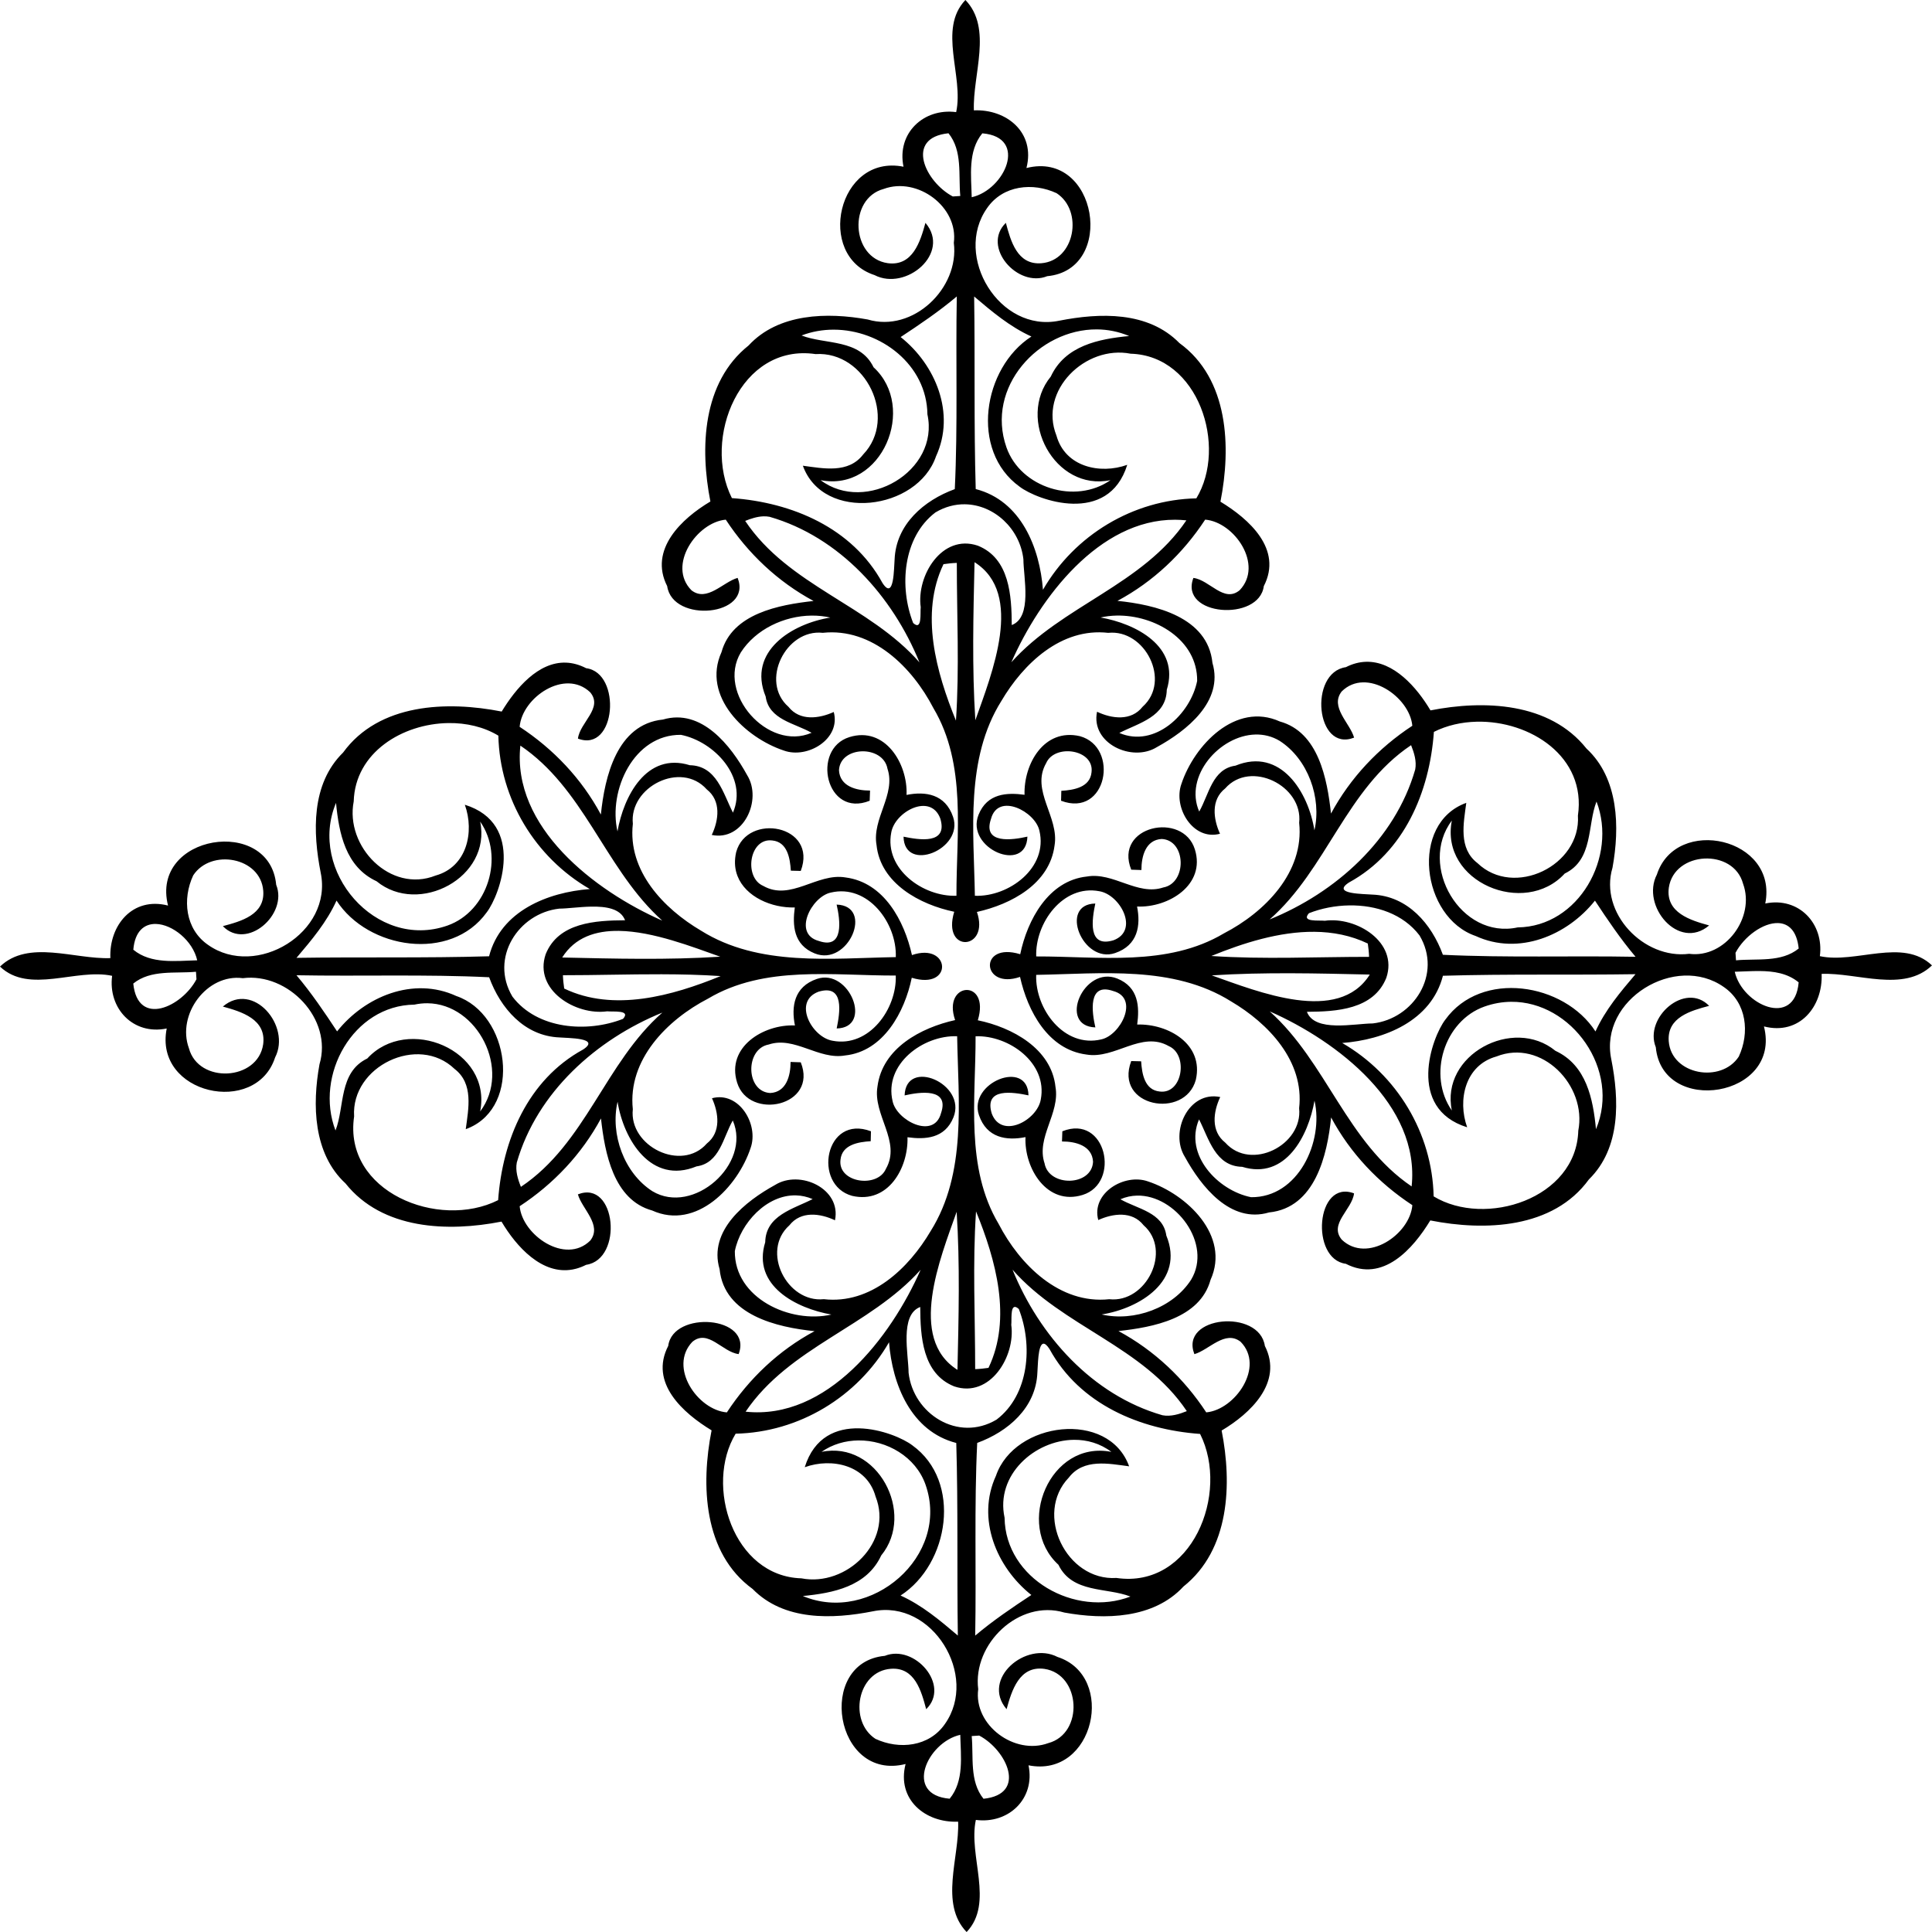 <?xml version="1.0" encoding="UTF-8"?>
<svg width="713.52pt" height="713.52pt" version="1.1" viewBox="0 0 713.52 713.52" xmlns="http://www.w3.org/2000/svg">
<path d="m356.54 0c-10.29 10.81-0.529 28.119-3.409 41.409-12-1.58-22.01 7.761-19.45 20.161-24.32-4.84-32.591 32.95-10.691 40.03 11.59 5.99 28.321-8.08 18.791-19.3-1.9 6.91-4.691 16.131-13.941 14.891-13.55-1.98-14.659-23.89-1.459-27.42 12.42-4.57 27.64 6.6 25.88 19.92 2.13 16.73-15.081 33.29-31.811 28.3-14.9-2.71-32.97-2.33-43.98 9.6-17.12 13.63-17.999 37.869-14.109 57.619-10.57 6.27-22.831 17.751-15.961 31.261 2.01 13.81 31.58 11.12 26.02-3.05-5.41 1.54-11.329 9.06-17.059 4.58-9.08-9.19 2.02-25.13 12.68-26.08 8.2 12.5 19.22 22.92 32.42 30.03-12.75 1.4-30.08 4.62-34 18.9-7.39 16.35 8.79 31.611 23.03 36.341 8.74 3.17 21.12-4.281 18.43-14.241-5.44 2.46-12.509 3.43-16.739-1.92-10.64-9.34-0.981-28.82 12.689-27.32 18.33-1.96 33.071 12.781 40.841 27.791 12.41 20.85 8.45 46.26 8.52 69.32-12.3 0.44-26.641-9.84-24.091-23.28 1.24-7.72 14.479-14.881 18.109-5.291 2.99 9.77-7.879 7.92-13.559 6.75 0.28 13.58 22.364 4.672 18.3-7.291-2.889-8.502-10.251-9.52-17.191-8.13 0.52-11.51-7.949-25.46-21.109-21.35-14.16 4.39-8.7 30 7.5 23.5 0.05-1.26 0.09-2.509 0.13-3.759-5.04 0.01-11.14-1.531-11.47-7.491 0.44-9.1 16.311-9.39 17.911-0.58 3.19 9.52-5.771 18.45-4.041 28.2 1.48 14.2 16.051 22.01 28.691 24.63-4.727 15.514 13.271 14.301 8.38 0.07 12.67-2.83 26.84-10.35 28.67-24.52 1.81-10.55-8.91-20.299-3.1-30.439 3.13-7.23 17.829-5.141 16.759 3.369-0.55 5.61-6.599 6.571-11.159 6.861-0.03 1.22-0.061 2.429-0.091 3.659 16.95 6.43 21.691-19.82 6.941-23.85-13.27-3.06-20.78 10.31-20.43 21.65-6.45-0.87-13.79-0.585-16.981 7.361-4.991 12.428 17.571 22.049 18.041 8.089-5.53 1.27-16.701 2.88-13.441-6.57 2.61-9.82 16.36-2.719 17.87 4.391 3.27 13.71-11.26 24.49-23.83 24.03-0.4-23.95-3.6-50.57 9.77-71.93 8.15-13.84 22.119-27.16 39.459-25.18 13.64-1.42 23.37 17.79 12.73 27.28-4.26 5.42-11.389 4.439-16.839 1.859-2.43 11.67 12.94 18.8 22.12 13.05 10.89-5.99 24.72-16.819 20.5-31.069-1.71-17.03-21.171-21.511-35.081-22.931 13.21-7.07 24.201-17.51 32.391-30 10.83 0.9 21.639 16.7 12.759 26.05-5.83 4.88-11.099-3.789-17.109-4.519-5.36 14.12 24.3 16.249 26 3.039 7.09-13.71-5.519-24.83-16.009-31.2 3.99-20.12 3.07-45.36-15.15-58.58-11.59-11.83-29.451-11.21-44.431-8.25-21.99 4.53-39.169-23.781-26.609-41.591 5.84-8.49 16.96-9.579 25.68-5.509 9.97 6.49 6.8 24.91-5.67 25.87-8.87 0.69-11.289-8.24-13.069-14.92-9.1 8.83 4.329 24.13 15.269 19.7 25.52-2.37 18.581-46.601-7.669-39.941 3.38-13.17-7.391-21.82-19.411-21.3-0.5-13.25 6.97-30.279-3.13-40.759zm-6.25 49.22c5.25 6.48 3.629 15.429 4.359 23.159-0.69 0.05-2.079 0.13-2.769 0.18-10.16-5.35-17.841-21.669-1.591-23.339zm12.5 0.02c17.09 1.44 8.28 20.86-3.92 23.6-0.17-7.85-1.5-17.03 3.92-23.6zm-9.43 60.239c-0.44 23.68 0.399 47.661-0.741 71.161-11.37 4.15-21.73 12.989-22.23 26.019-0.27 2.86-0.09 15.411-4.47 8.661-11.17-20.43-33.45-29.771-55.62-31.361-11.06-21.99 3.081-57.269 30.911-53.189 18.5-1.18 30.489 23.629 17.559 37.089-5.46 7.12-14.689 5.131-22.259 4.141 7.55 20.97 42.33 16.579 49.18-3.491 7.3-15.86-0.18-33.8-13.07-44.03 6.97-4.59 14.151-9.44 20.741-15zm6.409 0.02c6.6 5.6 13.15 11.15 21.15 14.78-17.99 11.62-22.78 42.18-4.37 55.45 6.522 5.015 32.767 14.46 39.761-8.059-10.05 3.61-22.94 0.769-26.15-10.811-6.63-16.67 10.71-33.49 27.4-30.23 25.15 0.73 35.83 34.33 24.27 53.42-23.32 0.5-44.97 13.53-56.65 33.77-1.19-15.52-8.081-32.9-24.831-37.2-0.7-23.66-0.22-47.43-0.58-71.12zm45.342 12.153c3.966 0.029 7.987 0.8 11.898 2.447-11.17 1.08-23.621 3.5-28.941 14.98-12.82 15.62 1.47 42.55 22.05 38.25-13.01 9.07-33.129 2.88-38.409-12.08-7.83-22.258 11.984-43.754 33.402-43.597zm-97.238 0.098c17.34 6e-3 34.408 12.914 34.636 31.269 4.56 21.03-22.8 36.869-39.45 24.309 22.68 4.47 35.739-26.869 19.559-41.689-5.13-10.62-17.839-8.301-26.589-11.741 3.827-1.464 7.842-2.15 11.844-2.148zm48.458 64.491c10.747 0.129 20.353 8.975 21.628 20.308 0.03 6.79 3.37 21.38-4.3 24.3-0.06-10.76-0.75-24.62-12.55-29.33-13.24-4.46-22.7 11.13-21.07 22.72-0.26 2.1 0.609 8.92-2.791 5.85-5.2-13.22-3.9-31.631 8.22-40.841 3.57-2.125 7.28-3.051 10.863-3.008zm-74.423 4.452c0.765-0.027 1.531 0.021 2.291 0.166 25.93 7.45 45.5 29.431 55.37 53.761-18.57-21.17-48.329-28.271-64.359-52.241 2.115-0.848 4.403-1.605 6.698-1.686zm152.06 1.255c1.379 6e-3 2.772 0.081 4.18 0.231-16.19 23.93-45.799 31.371-64.639 52.411 10.513-23.885 32.418-52.759 60.459-52.642zm-74.059 15.681c18.47 11.63 6.38 41.131 0.3 58.361-1.25-19.42-0.74-38.921-0.3-58.361zm-6.541 0.261c-0.01 19.4 0.99 38.88-0.32 58.25-7.3-17.89-13.36-39.531-4.6-57.781 1.63-0.24 3.27-0.419 4.92-0.469zm58.981 19.452c14.094-0.279 29.946 8.886 29.78 24.138-2.44 12.27-15.681 24.821-28.741 19.211 7.24-3.69 17.31-6.011 17.52-15.931 4.97-16.07-11.571-24.469-24.441-26.709 1.89-0.435 3.868-0.668 5.881-0.708zm-112.63 8e-3c2.349-0.023 4.68 0.214 6.93 0.73-14.01 2.22-30.75 12.4-23.88 29.15 1.2 8.58 10.661 9.8 16.961 13.4-16.04 6.99-35.2-14.59-26.12-29.7 5.444-8.482 15.931-13.479 26.109-13.58zm204.69 17.064c-2.369 0.08-4.832 0.695-7.366 1.983-13.81 2.01-11.12 31.58 3.05 26.02-1.54-5.41-9.06-11.329-4.58-17.059 9.19-9.08 25.13 2.02 26.08 12.68-12.5 8.2-22.92 19.22-30.03 32.42-1.4-12.75-4.62-30.08-18.9-34-16.35-7.39-31.609 8.79-36.339 23.03-3.17 8.74 4.279 21.12 14.239 18.43-2.46-5.44-3.43-12.511 1.92-16.741 9.34-10.64 28.82-0.979 27.32 12.691 1.96 18.33-12.781 33.071-27.791 40.841-20.85 12.41-46.26 8.449-69.32 8.519-0.44-12.3 9.841-26.639 23.281-24.089 7.72 1.24 14.879 14.479 5.289 18.109-9.77 2.99-7.92-7.879-6.75-13.559-13.58 0.28-4.671 22.364 7.291 18.3 8.502-2.889 9.52-10.251 8.13-17.191 11.51 0.52 25.46-7.949 21.35-21.109-4.39-14.16-30-8.7-23.5 7.5 1.26 0.05 2.509 0.09 3.759 0.13-0.01-5.04 1.531-11.14 7.491-11.47 9.1 0.44 9.39 16.311 0.58 17.911-9.52 3.19-18.45-5.771-28.2-4.041-14.2 1.48-22.01 16.051-24.63 28.691-15.514-4.727-14.301 13.271-0.07 8.38 2.83 12.67 10.35 26.84 24.52 28.67 10.55 1.81 20.301-8.91 30.441-3.1 7.23 3.13 5.14 17.829-3.37 16.759-5.61-0.55-6.571-6.599-6.861-11.159-1.22-0.03-2.429-0.061-3.659-0.091-6.43 16.95 19.82 21.691 23.85 6.941 3.06-13.27-10.31-20.781-21.65-20.431 0.87-6.45 0.587-13.788-7.359-16.98-12.428-4.991-22.051 17.571-8.091 18.041-1.27-5.53-2.88-16.701 6.57-13.441 9.82 2.61 2.719 16.36-4.391 17.87-13.71 3.27-24.49-11.26-24.03-23.83 23.95-0.4 50.57-3.6 71.93 9.77 13.84 8.15 27.16 22.119 25.18 39.459 1.42 13.64-17.79 23.37-27.28 12.73-5.42-4.26-4.439-11.389-1.859-16.839-11.67-2.43-18.8 12.939-13.05 22.119 5.99 10.89 16.82 24.72 31.07 20.5 17.03-1.71 21.51-21.17 22.93-35.08 7.07 13.21 17.51 24.201 30 32.391-0.9 10.83-16.7 21.639-26.05 12.759-4.88-5.83 3.79-11.099 4.52-17.109-14.12-5.36-16.251 24.3-3.041 26 13.71 7.09 24.83-5.521 31.2-16.011 20.12 3.99 45.36 3.07 58.58-15.15 11.83-11.59 11.21-29.45 8.25-44.43-4.53-21.99 23.781-39.169 41.591-26.609 8.49 5.84 9.579 16.96 5.509 25.68-6.49 9.97-24.91 6.8-25.87-5.67-0.69-8.87 8.24-11.29 14.92-13.07-8.83-9.1-24.13 4.33-19.7 15.27 2.37 25.52 46.601 18.58 39.941-7.67 13.17 3.38 21.82-7.389 21.3-19.409 13.25-0.5 30.279 6.97 40.759-3.13-10.81-10.29-28.119-0.531-41.409-3.411 1.58-12-7.761-22.01-20.161-19.45 4.84-24.32-32.95-32.589-40.03-10.689-5.99 11.59 8.08 28.319 19.3 18.789-6.91-1.9-16.129-4.689-14.889-13.939 1.98-13.55 23.889-14.661 27.419-1.461 4.57 12.42-6.599 27.641-19.919 25.881-16.73 2.13-33.29-15.081-28.3-31.811 2.71-14.9 2.33-32.97-9.6-43.98-13.63-17.12-37.87-17.999-57.62-14.109-5.094-8.588-13.628-18.292-23.895-17.944zm-295.35 0.309c-10.289-0.382-18.601 9.543-23.777 18.066-20.12-3.99-45.36-3.07-58.58 15.15-11.83 11.59-11.21 29.45-8.25 44.43 4.53 21.99-23.779 39.169-41.589 26.609-8.49-5.84-9.581-16.96-5.511-25.68 6.49-9.97 24.91-6.8 25.87 5.67 0.69 8.87-8.24 11.29-14.92 13.07 8.83 9.1 24.13-4.33 19.7-15.27-2.37-25.52-46.599-18.58-39.939 7.67-13.17-3.38-21.82 7.389-21.3 19.409-13.25 0.5-30.281-6.97-40.761 3.13 10.81 10.29 28.121 0.531 41.411 3.411-1.58 12 7.759 22.01 20.159 19.45-4.84 24.32 32.95 32.589 40.03 10.689 5.99-11.59-8.08-28.319-19.3-18.789 6.91 1.9 16.131 4.689 14.891 13.939-1.98 13.55-23.89 14.661-27.42 1.461-4.57-12.42 6.6-27.641 19.92-25.881 16.73-2.13 33.29 15.081 28.3 31.811-2.71 14.9-2.33 32.97 9.6 43.98 13.63 17.12 37.87 17.999 57.62 14.109 5.486 9.249 14.96 19.792 26.294 17.681 0.405-0.075 0.812-0.167 1.222-0.275 1.228-0.325 2.477-0.801 3.744-1.445 13.81-2.01 11.12-31.58-3.05-26.02 1.54 5.41 9.06 11.329 4.58 17.059-9.19 9.08-25.13-2.02-26.08-12.68 12.5-8.2 22.92-19.22 30.03-32.42 1.4 12.75 4.62 30.08 18.9 34 16.35 7.39 31.611-8.79 36.341-23.03 3.17-8.74-4.281-21.12-14.241-18.43 2.46 5.44 3.43 12.511-1.92 16.741-9.34 10.64-28.819 0.979-27.319-12.691-1.96-18.33 12.779-33.071 27.789-40.841 20.85-12.41 46.26-8.449 69.32-8.519 0.44 12.3-9.84 26.639-23.28 24.089-7.72-1.24-14.881-14.479-5.291-18.109 9.77-2.99 7.92 7.879 6.75 13.559 13.58-0.28 4.673-22.364-7.289-18.3-8.502 2.889-9.521 10.251-8.131 17.191-11.51-0.52-25.46 7.949-21.35 21.109 4.39 14.16 30 8.7 23.5-7.5-1.26-0.05-2.509-0.09-3.759-0.13 0.01 5.04-1.531 11.14-7.491 11.47-9.1-0.44-9.39-16.311-0.58-17.911 9.52-3.19 18.45 5.771 28.2 4.041 14.2-1.48 22.01-16.051 24.63-28.691 15.514 4.727 14.301-13.271 0.07-8.38-2.83-12.67-10.35-26.84-24.52-28.67-10.55-1.81-20.299 8.91-30.439 3.1-7.23-3.13-5.14-17.829 3.37-16.759 5.61 0.55 6.569 6.599 6.859 11.159 1.22 0.03 2.429 0.061 3.659 0.091 6.43-16.95-19.82-21.691-23.85-6.941-0.669 2.903-0.552 5.531 0.158 7.861 0.101 0.333 0.216 0.659 0.341 0.98 3.001 7.694 12.647 11.853 21.152 11.591-0.87 6.45-0.585 13.788 7.361 16.98 12.428 4.991 22.049-17.571 8.089-18.041 1.27 5.53 2.881 16.701-6.569 13.441-9.82-2.61-2.721-16.36 4.389-17.87 13.71-3.27 24.49 11.26 24.03 23.83-23.95 0.4-50.57 3.6-71.93-9.77-13.84-8.15-27.16-22.119-25.18-39.459-1.42-13.64 17.79-23.37 27.28-12.73 5.42 4.26 4.441 11.389 1.861 16.839 11.67 2.43 18.8-12.939 13.05-22.119-5.99-10.89-16.82-24.72-31.07-20.5-17.03 1.71-21.51 21.17-22.93 35.08-7.07-13.21-17.51-24.201-30-32.391 0.9-10.83 16.7-21.639 26.05-12.759 4.88 5.83-3.79 11.099-4.52 17.109 14.12 5.36 16.249-24.3 3.039-26-2.571-1.329-5.049-1.967-7.423-2.055zm336.29 21.812c19.754-0.458 40.589 12.93 37.402 34.672 1.18 18.5-23.629 30.489-37.089 17.559-7.12-5.46-5.131-14.689-4.141-22.259-20.97 7.55-16.579 42.33 3.491 49.18 15.86 7.3 33.8-0.18 44.03-13.07 4.59 6.97 9.44 14.151 15 20.741-23.68-0.44-47.659 0.399-71.159-0.741-4.15-11.37-12.99-21.73-26.02-22.23-2.86-0.27-15.411-0.09-8.661-4.47 20.43-11.17 29.771-33.45 31.361-55.62 4.81-2.419 10.256-3.633 15.788-3.761zm-379.79 0.503c6.611-0.094 13.126 1.399 18.495 4.65 0.5 23.32 13.53 44.97 33.77 56.65-15.52 1.19-32.9 8.08-37.2 24.83-23.66 0.7-47.43 0.22-71.12 0.58 5.6-6.6 11.15-13.15 14.78-21.15 11.62 17.99 42.18 22.78 55.45 4.37 5.015-6.522 14.46-32.767-8.059-39.761 3.61 10.05 0.771 22.94-10.809 26.15-16.67 6.63-33.491-10.71-30.231-27.4 0.525-18.077 18.031-28.678 34.925-28.919zm298.08 4.233c3.057-0.076 6.117 0.633 8.95 2.336 10.44 6.7 15.6 21.039 12.85 33.039-2.22-14.01-12.4-30.75-29.15-23.88-8.58 1.2-9.8 10.659-13.4 16.959-5.679-13.032 7.503-28.124 20.75-28.455zm-212.16 0.117c12.27 2.44 24.821 15.679 19.211 28.739-3.69-7.24-6.01-17.31-15.93-17.52-16.07-4.97-24.471 11.571-26.711 24.441-3.48-15.12 6-35.849 23.43-35.659zm269.66 3.819c1.13 2.82 2.1 5.949 1.52 8.989-7.45 25.93-29.431 45.5-53.761 55.37 21.17-18.57 28.271-48.329 52.241-64.359zm-328.96 0.161c23.182 15.684 30.889 43.962 50.477 62.842 0.632 0.609 1.277 1.208 1.934 1.797-25.06-11.03-55.611-34.599-52.411-64.639zm397.44 20.658c7.81 20.41-6.53 46.201-29.12 46.481-21.03 4.56-36.869-22.8-24.309-39.45-4.47 22.68 26.871 35.739 41.691 19.559 10.62-5.13 8.299-17.841 11.739-26.591zm-465.52 0.5c1.08 11.17 3.5 23.621 14.98 28.941 15.62 12.82 42.55-1.47 38.25-22.05 9.07 13.01 2.88 33.129-12.08 38.409-26.38 9.28-51.69-20.27-41.15-45.3zm374.21 37.856c9.901-0.145 19.908 3.149 25.952 11.103 8.5 14.28-2.19 30.791-17.3 32.491-6.79 0.03-21.38 3.37-24.3-4.3 10.76-0.06 24.62-0.75 29.33-12.55 4.46-13.24-11.129-22.7-22.719-21.07-2.1-0.26-8.92 0.609-5.85-2.791 4.544-1.788 9.701-2.807 14.888-2.883zm-280 0.453c5.562-0.104 10.897 0.726 12.539 5.041-10.76 0.06-24.62 0.75-29.33 12.55-4.46 13.24 11.13 22.7 22.72 21.07 2.1 0.26 8.92-0.609 5.85 2.791-13.22 5.2-31.631 3.9-40.841-8.22-8.5-14.28 2.19-30.791 17.3-32.491 2.971-0.013 7.435-0.66 11.761-0.741zm438.41 6.075c3.796 0.141 6.892 2.794 7.57 9.395-6.48 5.25-15.429 3.629-23.159 4.359-0.05-0.69-0.13-2.08-0.18-2.77 3.177-6.032 10.22-11.19 15.769-10.984zm-599.15 0.322c6.133 0.142 13.64 6.191 15.267 13.434-7.85 0.17-17.03 1.5-23.6-3.92 0.585-6.943 4.137-9.611 8.333-9.514zm171.06 2.562c12.573 0.193 27.129 5.921 37.359 9.531-19.42 1.25-38.921 0.74-58.361 0.3 4.725-7.503 12.399-9.963 21.002-9.831zm256.79 0.339c6.785 0.06 13.459 1.32 19.733 4.331 0.24 1.63 0.42 3.27 0.47 4.92-19.4-0.01-38.88 0.99-58.25-0.32 11.74-4.791 25.095-9.047 38.047-8.931zm164.44 14.488c5.183 0.045 10.309 0.797 14.416 4.184-1.44 17.09-20.86 8.28-23.6-3.92 2.944-0.064 6.074-0.291 9.184-0.264zm-577.48 0.266c0.05 0.69 0.131 2.08 0.181 2.77-5.35 10.16-21.671 17.839-23.341 1.589 6.48-5.25 15.429-3.629 23.159-4.359zm404.32 0.555c9.732 0.026 19.468 0.264 29.188 0.484-11.63 18.47-41.129 6.38-58.359 0.3 9.71-0.625 19.439-0.811 29.172-0.784zm127.32 0.344c-5.6 6.6-11.15 13.15-14.78 21.15-11.62-17.99-42.18-22.78-55.45-4.37-5.015 6.522-14.46 32.767 8.059 39.761-3.61-10.05-0.769-22.94 10.811-26.15 16.67-6.63 33.49 10.71 30.23 27.4-0.73 25.15-34.33 35.829-53.42 24.269-0.5-23.32-13.53-44.97-33.77-56.65 15.52-1.19 32.9-8.08 37.2-24.83 23.66-0.7 47.43-0.22 71.12-0.58zm-359.7 0.027c7.285 0.017 14.564 0.184 21.828 0.675-17.89 7.3-39.53 13.36-57.78 4.6-0.24-1.63-0.42-3.27-0.47-4.92 12.125 6e-3 24.281-0.382 36.422-0.355zm-134.83 0.364c23.68 0.44 47.661-0.399 71.161 0.741 4.15 11.37 12.99 21.73 26.02 22.23 2.86 0.27 15.409 0.09 8.659 4.47-20.43 11.17-29.769 33.45-31.359 55.62-21.99 11.06-57.271-3.081-53.191-30.911-1.18-18.5 23.631-30.489 37.091-17.559 7.12 5.46 5.129 14.689 4.139 22.259 0.328-0.118 0.649-0.242 0.964-0.373 19.865-8.256 15.303-42.063-4.453-48.806-15.86-7.3-33.801 0.18-44.031 13.07-4.59-6.97-9.44-14.151-15-20.741zm247.38 5.439c-3.297 0.143-6.575 4.003-4.13 11.119-12.67 2.83-26.839 10.35-28.669 24.52-1.81 10.55 8.91 20.299 3.1 30.439-3.13 7.23-17.831 5.141-16.761-3.369 0.55-5.61 6.601-6.571 11.161-6.861 0.03-1.22 0.059-2.429 0.089-3.659-16.95-6.43-21.689 19.82-6.939 23.85 13.27 3.06 20.78-10.31 20.43-21.65 6.45 0.87 13.788 0.585 16.98-7.361 4.991-12.428-17.571-22.049-18.041-8.089 5.53-1.27 16.701-2.88 13.441 6.57-2.61 9.82-16.36 2.719-17.87-4.391-3.27-13.71 11.26-24.49 23.83-24.03 0.4 23.95 3.601 50.57-9.769 71.93-8.15 13.84-22.121 27.16-39.461 25.18-13.64 1.42-23.37-17.79-12.73-27.28 4.26-5.42 11.391-4.439 16.841-1.859 2.43-11.67-12.94-18.8-22.12-13.05-10.89 5.99-24.72 16.819-20.5 31.069 1.71 17.03 21.17 21.511 35.08 22.931-13.21 7.07-24.201 17.51-32.391 30-10.83-0.9-21.639-16.7-12.759-26.05 5.83-4.88 11.099 3.789 17.109 4.519 5.36-14.12-24.3-16.249-26-3.039-7.09 13.71 5.521 24.83 16.011 31.2-3.99 20.12-3.07 45.36 15.15 58.58 11.59 11.83 29.45 11.21 44.43 8.25 21.99-4.53 39.169 23.781 26.609 41.591-5.84 8.49-16.96 9.579-25.68 5.509-9.97-6.49-6.8-24.91 5.67-25.87 8.87-0.69 11.29 8.24 13.07 14.92 9.1-8.83-4.33-24.13-15.27-19.7-25.52 2.37-18.58 46.601 7.67 39.941-3.38 13.17 7.389 21.82 19.409 21.3 0.5 13.25-6.97 30.279 3.13 40.759 10.29-10.81 0.531-28.119 3.411-41.409 12 1.58 22.01-7.761 19.45-20.161 24.32 4.84 32.589-32.95 10.689-40.03-11.59-5.99-28.319 8.08-18.789 19.3 1.9-6.91 4.689-16.131 13.939-14.891 13.55 1.98 14.661 23.89 1.461 27.42-12.42 4.57-27.64-6.6-25.88-19.92-2.13-16.73 15.079-33.29 31.809-28.3 14.9 2.71 32.97 2.33 43.98-9.6 17.12-13.63 18.001-37.869 14.111-57.619 10.57-6.27 22.829-17.751 15.959-31.261-2.01-13.81-31.58-11.12-26.02 3.05 5.41-1.54 11.331-9.06 17.061-4.58 9.08 9.19-2.021 25.13-12.681 26.08-8.2-12.5-19.219-22.92-32.419-30.03 12.75-1.4 30.08-4.62 34-18.9 7.39-16.35-8.791-31.611-23.031-36.341-8.74-3.17-21.12 4.281-18.43 14.241 5.44-2.46 12.511-3.43 16.741 1.92 10.64 9.34 0.979 28.82-12.691 27.32-18.33 1.96-33.069-12.781-40.839-27.791-12.41-20.85-8.45-46.26-8.52-69.32 12.3-0.44 26.639 9.84 24.089 23.28-1.24 7.72-14.479 14.881-18.109 5.291-2.99-9.77 7.879-7.92 13.559-6.75-0.28-13.58-22.364-4.671-18.3 7.291 2.889 8.502 10.251 9.52 17.191 8.13-0.52 11.51 7.949 25.46 21.109 21.35 14.16-4.39 8.7-30-7.5-23.5-0.05 1.26-0.09 2.509-0.13 3.759 5.04-0.01 11.14 1.531 11.47 7.491-0.44 9.1-16.309 9.39-17.909 0.58-3.19-9.52 5.769-18.45 4.039-28.2-1.48-14.2-16.049-22.01-28.689-24.63 2.363-7.757-0.954-11.332-4.252-11.189zm201.18 4.366c22.373-0.219 40.598 25.144 31.375 47.045-1.08-11.17-3.5-23.621-14.98-28.941-15.62-12.82-42.55 1.47-38.25 22.05-9.07-13.01-2.88-33.129 12.08-38.409 3.297-1.16 6.579-1.714 9.775-1.745zm-400.2 0.541c18.509 0.154 31.065 24.605 19.486 39.955 4.47-22.68-26.869-35.739-41.689-19.559-10.62 5.13-8.301 17.841-11.741 26.591-7.81-20.41 6.53-46.201 29.12-46.481 1.643-0.356 3.255-0.518 4.823-0.505zm311.08 3.005c25.06 11.03 55.609 34.599 52.409 64.639-23.93-16.19-31.369-45.799-52.409-64.639zm-224.31 0.441c-21.17 18.57-28.271 48.329-52.241 64.359-1.13-2.82-2.099-5.949-1.519-8.989 7.45-25.93 29.429-45.5 53.759-55.37zm240.85 32.519c3.48 15.12-6 35.849-23.43 35.659-12.27-2.44-24.819-15.679-19.209-28.739 3.69 7.24 6.01 17.31 15.93 17.52 16.07 4.97 24.469-11.571 26.709-24.441zm-257.39 0.402c2.22 14.01 12.4 30.75 29.15 23.88 8.58-1.2 9.8-10.659 13.4-16.959 6.99 16.04-14.59 35.199-29.7 26.119-10.44-6.7-15.6-21.039-12.85-33.039zm65.956 34.588c2.007 0.06 4.052 0.492 6.092 1.369-7.24 3.69-17.309 6.011-17.519 15.931-4.97 16.07 11.569 24.469 24.439 26.709-15.12 3.48-35.849-6-35.659-23.43 2.059-10.353 11.806-20.905 22.647-20.58zm125.85 0.08c14.289-0.346 27.965 17.829 20.02 31.05-6.7 10.44-21.041 15.6-33.041 12.85 14.01-2.22 30.75-12.4 23.88-29.15-1.2-8.58-10.659-9.8-16.959-13.4 2.005-0.874 4.059-1.301 6.1-1.35zm-59.42 5.839c7.3 17.89 13.36 39.531 4.6 57.781-1.63 0.24-3.27 0.419-4.92 0.469 0.01-19.4-0.99-38.88 0.32-58.25zm-7.159 0.15c1.25 19.42 0.74 38.921 0.3 58.361-18.47-11.63-6.38-41.131-0.3-58.361zm20.639 21.37c18.57 21.17 48.331 28.271 64.361 52.241-2.82 1.13-5.951 2.1-8.991 1.52-25.93-7.45-45.5-29.431-55.37-53.761zm-33.939 0.03c-11.03 25.06-34.601 55.611-64.641 52.411 16.19-23.93 45.801-31.371 64.641-52.411zm34.761 13.72c0.373-0.023 0.861 0.204 1.498 0.78 5.2 13.22 3.9 31.631-8.22 40.841-14.28 8.5-30.789-2.19-32.489-17.3-0.03-6.79-3.37-21.38 4.3-24.3 0.06 10.76 0.75 24.62 12.55 29.33 13.24 4.46 22.699-11.13 21.069-22.72 0.211-1.706-0.324-6.528 1.292-6.63zm-46.431 13.05c1.19 15.52 8.08 32.9 24.83 37.2 0.7 23.66 0.22 47.43 0.58 71.12-6.6-5.6-13.15-11.15-21.15-14.78 17.99-11.62 22.78-42.18 4.37-55.45-6.522-5.015-32.765-14.46-39.759 8.059 10.05-3.61 22.94-0.769 26.15 10.811 6.63 16.67-10.71 33.49-27.4 30.23-25.15-0.73-35.83-34.33-24.27-53.42 23.32-0.5 44.97-13.53 56.65-33.77zm56.988 0.537c0.574-0.067 1.314 0.486 2.272 1.962 11.17 20.43 33.45 29.771 55.62 31.361 11.06 21.99-3.079 57.269-30.909 53.189-18.5 1.18-30.491-23.629-17.561-37.089 5.46-7.12 14.691-5.131 22.261-4.141-7.55-20.97-42.331-16.579-49.181 3.491-7.3 15.86 0.18 33.8 13.07 44.03-6.97 4.59-14.149 9.44-20.739 15 0.44-23.68-0.401-47.661 0.739-71.161 11.37-4.15 21.73-12.989 22.23-26.019 0.211-2.234 0.148-10.384 2.198-10.623zm11.303 35.495c4.835-0.047 9.667 1.318 13.83 4.458-22.68-4.47-35.741 26.869-19.561 41.689 5.13 10.62 17.841 8.301 26.591 11.741-20.41 7.81-46.2-6.53-46.48-29.12-3.42-15.772 11.115-28.625 25.62-28.767zm-79.62 0.227c10.526-0.114 21.17 6.026 24.8 16.311 9.28 26.38-20.27 51.69-45.3 41.15 11.17-1.08 23.619-3.5 28.939-14.98 12.82-15.62-1.47-42.55-22.05-38.25 4.066-2.834 8.826-4.179 13.611-4.231zm37.639 108.72c0.17 7.85 1.5 17.03-3.92 23.6-17.09-1.44-8.28-20.86 3.92-23.6zm6.991 0.281c10.16 5.35 17.839 21.669 1.589 23.339-5.25-6.48-3.629-15.429-4.359-23.159 0.69-0.05 2.08-0.13 2.77-0.18z"/>
</svg>
